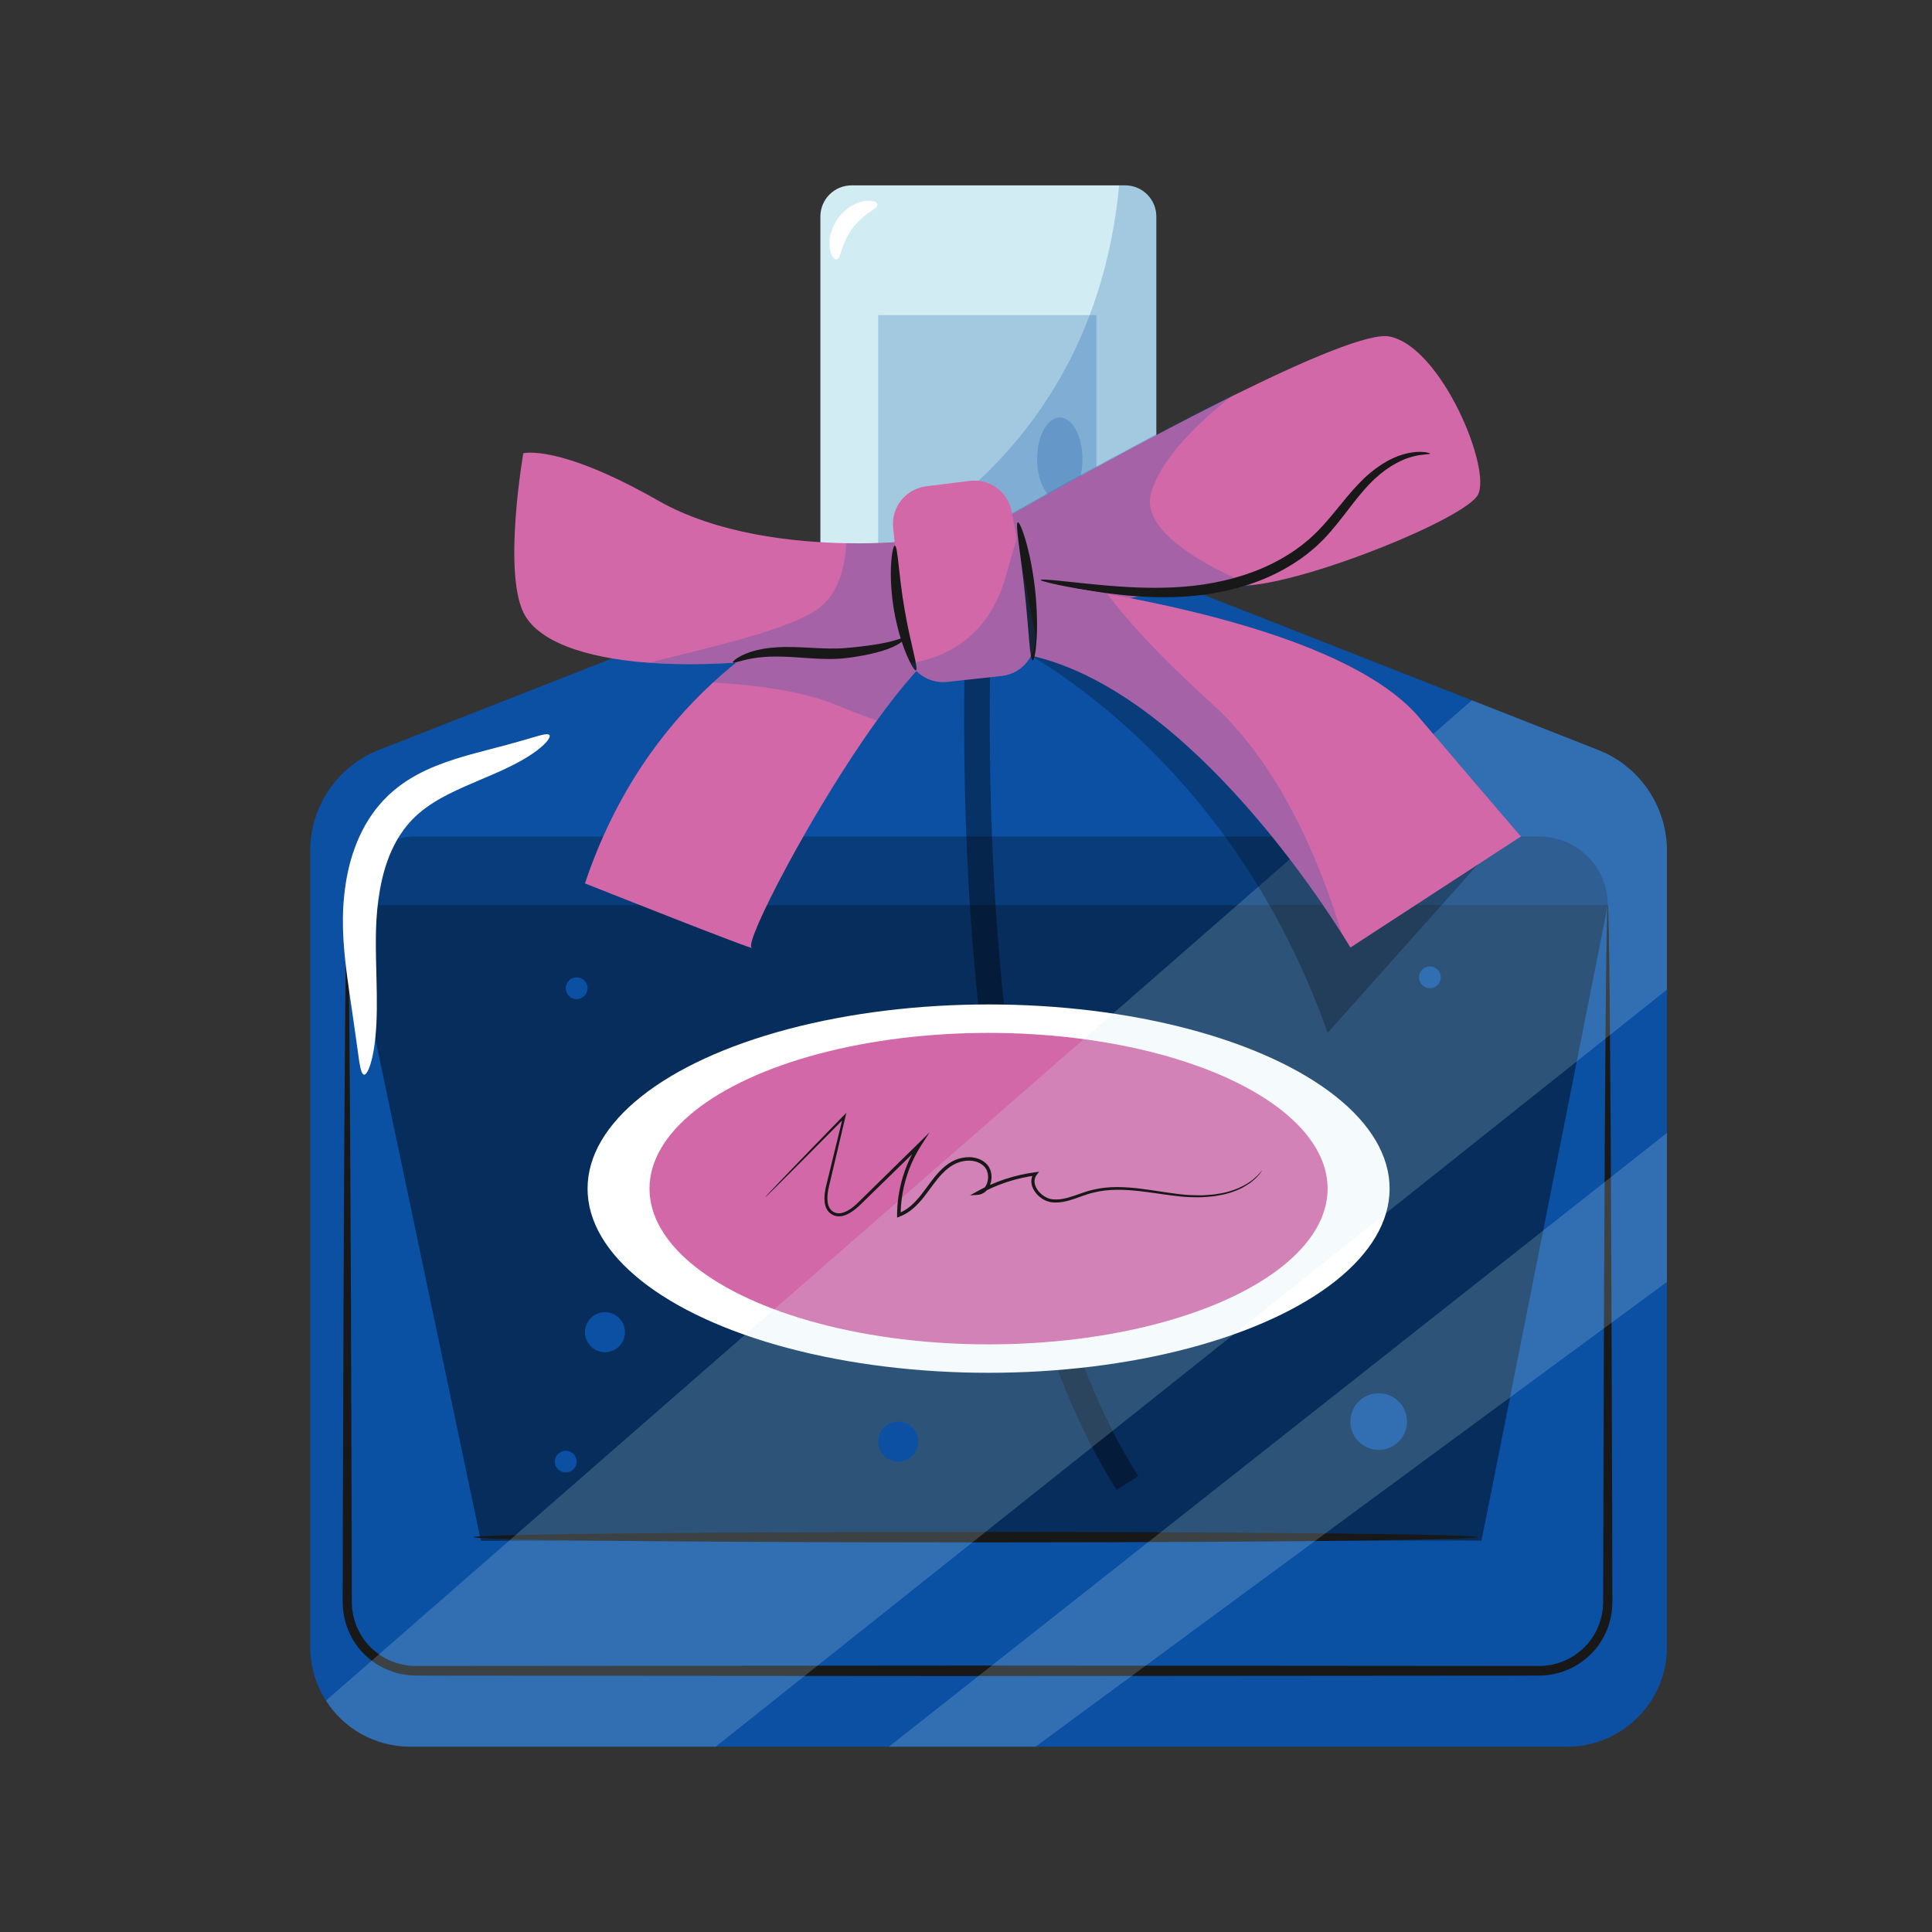 <?xml version="1.0" encoding="utf-8"?>
<!-- Generator: Adobe Illustrator 15.0.0, SVG Export Plug-In . SVG Version: 6.00 Build 0)  -->
<!DOCTYPE svg PUBLIC "-//W3C//DTD SVG 1.1//EN" "http://www.w3.org/Graphics/SVG/1.1/DTD/svg11.dtd">
<svg version="1.1" xmlns="http://www.w3.org/2000/svg" xmlns:xlink="http://www.w3.org/1999/xlink" x="0px" y="0px" width="100px"
	 height="100px" viewBox="0 0 100 100" enable-background="new 0 0 100 100" xml:space="preserve">
<rect x="0" y="0" width="100" height="100" fill="#333333" stroke="none"/>
<g id="Layer_1" display="none">
	<g display="inline">
		<path fill="#EAC27F" d="M96.376,72.439c0,8.152-20.57,14.761-45.941,14.761c-25.376,0-45.943-6.608-45.943-14.761
			s20.567-14.765,45.943-14.765C75.806,57.675,96.376,64.287,96.376,72.439z"/>
		<path fill="#0BADD3" d="M6.556,30.345v38.702c0,8.15,19.645,14.757,43.879,14.757c24.235,0,43.874-6.606,43.874-14.757V30.345
			H6.556z"/>
		<path fill="#EAC27F" d="M96.376,30.345c0,8.157-20.57,14.761-45.941,14.761c-25.376,0-45.943-6.604-45.943-14.761
			c0-8.153,20.567-14.76,45.943-14.76C75.806,15.584,96.376,22.192,96.376,30.345z"/>
		<path fill="#F3DBB3" d="M50.435,41.841c-25.656,0-42.676-6.918-42.676-11.496c0-4.576,17.02-11.495,42.676-11.495
			c25.653,0,42.672,6.919,42.672,11.495C93.107,34.922,76.088,41.841,50.435,41.841L50.435,41.841z"/>
		<path fill="#EAC27F" d="M50.435,39.669c-17.827,0-36.774-3.268-36.774-9.324c0-6.055,18.947-9.323,36.774-9.323
			c17.828,0,36.775,3.268,36.775,9.323C87.21,36.401,68.263,39.669,50.435,39.669L50.435,39.669z M50.435,22.943
			c-21.593,0-34.852,4.311-34.852,7.402c0,3.091,13.259,7.402,34.852,7.402s34.853-4.311,34.853-7.402
			C85.288,27.254,72.028,22.943,50.435,22.943L50.435,22.943z"/>
		<path fill="#EAC27F" d="M50.435,34.311c-6.478,0-12.576-0.316-17.17-0.889c-7.294-0.909-7.905-2.065-7.905-3.077
			c0-1.012,0.611-2.168,7.905-3.078c4.594-0.571,10.691-0.887,17.17-0.887c6.479,0,12.576,0.316,17.17,0.887
			c7.294,0.909,7.904,2.065,7.904,3.078c0,1.012-0.61,2.168-7.904,3.077C63.01,33.995,56.913,34.311,50.435,34.311L50.435,34.311z
			 M27.693,30.345c2.198,0.939,10.397,2.045,22.742,2.045s20.544-1.105,22.742-2.045c-2.197-0.939-10.396-2.043-22.742-2.043
			S29.891,29.406,27.693,30.345L27.693,30.345z"/>
		<g>
			<path fill="#C0BEB4" d="M89.718,50.238c-3.99,1.126-11.01,4.254-13.667,6.902c-1.635,1.641-1.884,3.813-0.559,5.419
				c2.667,3.229,9.481,6.687,13.112,7.475c0.758,0.162,1.435-0.111,1.062-1.005c-1.081-2.604-2.588-4.215-5.45-7.569
				c3.293-3.298,6.468-9.354,6.666-10.096C91.084,50.621,90.718,49.956,89.718,50.238z"/>
			<path fill="#C0BEB4" d="M64.125,59.686c0,0,1.682-4.78,1.216-5.069c-5.224-3.212-16.06-6.27-16.647-5.778
				c-2.852,2.413-4.803,8.012-4.803,8.012S54.988,57.217,64.125,59.686z"/>
			<path fill="#B9B7A9" d="M37.289,72.437c2.156,1.048,3.864,1.713,3.743,2.123c-0.739,2.414,0.31,6.579-0.612,6.291
				c-3.044-0.953-6.001-3.65-7.426-5.487C34.105,74.401,37.289,72.437,37.289,72.437z"/>
			<path fill="#C0BEB4" d="M71.014,68.836c-1.806,4.972-12.779,10.555-13.32,10.137c-2.609-2.043-4.526-6.939-4.526-6.939
				S63.32,72.411,71.014,68.836z"/>
			<path fill="#DCE2E6" d="M80.582,60.803c-0.066,3.705-13.633,16.705-39.454,15.806C24.052,76.006,12.604,63.61,12.672,59.897
				c0.068-3.709,15.626-7.095,32.699-6.223C62.442,54.537,80.65,57.089,80.582,60.803z"/>
			<path fill="#5B6D7B" d="M48.515,56.71c11.411,0.574,23.198,1.842,32.013,3.722c-1.108-3.511-18.662-5.917-35.157-6.757
				c-17.073-0.872-32.63,2.514-32.699,6.223c-0.009,0.313,0.078,0.696,0.233,1.121C20.835,57.968,34.271,55.979,48.515,56.71z"/>
			<path fill="#FFFFFF" d="M29.573,61.028c0,2.157-1.759,3.91-3.922,3.91c-2.157,0-3.91-1.753-3.91-3.91
				c0-2.168,1.753-3.921,3.91-3.921C27.814,57.107,29.573,58.86,29.573,61.028z"/>
			<path fill="#070404" d="M28.627,61.028c0,1.641-1.328,2.97-2.977,2.97c-1.642,0-2.971-1.329-2.971-2.97
				c0-1.651,1.329-2.979,2.971-2.979C27.3,58.049,28.627,59.377,28.627,61.028z"/>
			<path fill="#B9B7A9" d="M35.939,64.991c4.438,1.396,8.543,4.9,8.935,4.01c1.476-3.333,5.794-7.043,4.762-7.259
				c-6.191-1.308-11.389-0.437-13.657,0.786C35.603,62.733,35.939,64.991,35.939,64.991z"/>
			<g>
				<path fill="#828282" d="M16.977,61.588c-0.931-0.53-3.126-1.486-4.071-0.533c-0.058,0.058-0.037,0.14,0.024,0.185
					c0.411,0.307,1.023,0.243,1.513,0.265c0.845,0.039,1.627,0.053,2.444,0.299C17.015,61.841,17.093,61.653,16.977,61.588
					L16.977,61.588z"/>
			</g>
			<path fill="#828282" d="M34.536,56.88c2.974,3.196,3.848,8.98-0.431,14.234C35.646,67.071,36.46,62.147,34.536,56.88z"/>
		</g>
	</g>
</g>
<g id="Layer_2" display="none">
	<linearGradient id="SVGID_1_" gradientUnits="userSpaceOnUse" x1="45.826" y1="14.515" x2="54.004" y2="14.515">
		<stop  offset="0.006" style="stop-color:#005928"/>
		<stop  offset="0.343" style="stop-color:#86B998"/>
		<stop  offset="0.444" style="stop-color:#DFF0DF"/>
		<stop  offset="1" style="stop-color:#007C3D"/>
	</linearGradient>
	<path display="inline" fill="url(#SVGID_1_)" d="M53.602,10.488c0.03,0.005,0.062,0.006,0.094,0.008
		c0.17,0.016,0.309-0.122,0.309-0.297c0-0.655,0-1.31,0-1.964c0-0.176-0.139-0.325-0.309-0.344
		c-0.032-0.005-0.063-0.006-0.094-0.011c0-0.249,0-0.499,0-0.748c0-0.176-0.14-0.339-0.311-0.369
		c-1.138-0.205-2.246-0.646-3.375-0.632c-1.133,0.014-2.237,0.47-3.376,0.653c-0.17,0.029-0.31,0.186-0.31,0.362
		c0,0.249,0,0.499,0,0.747c-0.031,0.003-0.062,0.007-0.093,0.009c-0.171,0.016-0.311,0.161-0.311,0.337c0,0.655,0,1.309,0,1.964
		c0,0.176,0.139,0.313,0.311,0.303c0.031-0.002,0.062-0.004,0.093-0.007c0,4.132,0,8.265,0,12.397c2.458,0,4.915,0,7.373,0
		C53.602,18.761,53.602,14.625,53.602,10.488z"/>
	<linearGradient id="SVGID_2_" gradientUnits="userSpaceOnUse" x1="39.772" y1="61.447" x2="60.059" y2="61.447">
		<stop  offset="0.006" style="stop-color:#F4F4DB"/>
		<stop  offset="0.511" style="stop-color:#F8F9ED"/>
		<stop  offset="1" style="stop-color:#F5F6D3"/>
	</linearGradient>
	<path display="inline" fill="url(#SVGID_2_)" d="M46.229,25.198c0,0.908,0,2.43,0,3.338h0c-0.813,2.762-3.089,5.037-4.557,7.378
		c-2.524,4.034-1.805,10.131-1.805,15.174c0,14.201,0,28.4,0,42.602c0,0,0.006,2.083,1.501,3.056
		c2.834,0.832,5.789,0.96,8.684,0.949c0.156-0.001,0.311-0.003,0.466-0.005c2.65-0.037,5.352-0.188,7.943-0.977
		c1.502-0.991,1.501-3.085,1.501-3.085c0-14.189,0-28.381,0-42.57c0-5.04,0.727-11.115-1.805-15.153
		c-1.47-2.338-3.744-4.61-4.557-7.372c0-0.908,0-2.429,0-3.336H46.229z"/>
	<linearGradient id="SVGID_3_" gradientUnits="userSpaceOnUse" x1="46.229" y1="24.048" x2="53.601" y2="24.048">
		<stop  offset="0.006" style="stop-color:#FFFAEB"/>
		<stop  offset="1" style="stop-color:#F3F8E8"/>
	</linearGradient>
	<path display="inline" fill="url(#SVGID_3_)" d="M53.601,22.897h-7.372c0,0.972,0,1.33,0,2.301h7.372
		C53.601,24.227,53.601,23.869,53.601,22.897z"/>
	<radialGradient id="SVGID_4_" cx="45.164" cy="39.649" r="12.191" gradientUnits="userSpaceOnUse">
		<stop  offset="0" style="stop-color:#FFFFFF"/>
		<stop  offset="0.579" style="stop-color:#F6F9E6"/>
		<stop  offset="1" style="stop-color:#F1F7E4"/>
	</radialGradient>
	<path display="inline" fill="url(#SVGID_4_)" d="M42.394,50.241l0.008,1.708h3.783l-0.009-1.735
		c-0.044-6.022-0.088-12.244,4.212-15.678h-5.061C42.315,39.092,42.356,45.159,42.394,50.241z"/>
	
		<radialGradient id="SVGID_5_" cx="69.425" cy="22.823" r="10.93" gradientTransform="matrix(1.02 0 0 1 -23.208 0)" gradientUnits="userSpaceOnUse">
		<stop  offset="0" style="stop-color:#FFFFFF"/>
		<stop  offset="0.579" style="stop-color:#F6F9E6"/>
		<stop  offset="1" style="stop-color:#F1F7E4"/>
	</radialGradient>
	<rect x="47.418" y="22.844" display="inline" fill="url(#SVGID_5_)" width="1.477" height="6.698"/>
	
		<linearGradient id="SVGID_6_" gradientUnits="userSpaceOnUse" x1="-689.268" y1="10.984" x2="-681.895" y2="10.984" gradientTransform="matrix(-1 0 0 1 -635.666 0)">
		<stop  offset="0.011" style="stop-color:#FFFCD9"/>
		<stop  offset="0.145" style="stop-color:#EFD8A9"/>
		<stop  offset="0.348" style="stop-color:#DAA548"/>
		<stop  offset="0.522" style="stop-color:#F5CA8C"/>
		<stop  offset="0.64" style="stop-color:#FFE6AE"/>
		<stop  offset="0.764" style="stop-color:#FFF3CC"/>
		<stop  offset="0.848" style="stop-color:#D49E2B"/>
		<stop  offset="0.994" style="stop-color:#FFF2DB"/>
	</linearGradient>
	<rect x="46.229" y="10.733" display="inline" fill="url(#SVGID_6_)" width="7.373" height="0.503"/>
	
		<linearGradient id="SVGID_7_" gradientUnits="userSpaceOnUse" x1="658.748" y1="-679.603" x2="671.089" y2="-667.263" gradientTransform="matrix(0.707 -0.707 0.707 0.707 55.764 1008.055)">
		<stop  offset="0.006" style="stop-color:#FFF5E6"/>
		<stop  offset="0.472" style="stop-color:#FFF5E8"/>
		<stop  offset="1" style="stop-color:#FFF5EA"/>
	</linearGradient>
	<polygon display="inline" fill="url(#SVGID_7_)" points="58.469,61.706 49.743,79.246 41.017,61.706 49.743,44.167 	"/>
	<linearGradient id="SVGID_8_" gradientUnits="userSpaceOnUse" x1="42.323" y1="70.231" x2="57.418" y2="70.231">
		<stop  offset="0.006" style="stop-color:#FFF5E6"/>
		<stop  offset="0.472" style="stop-color:#FFF5E8"/>
		<stop  offset="1" style="stop-color:#FFF5EA"/>
	</linearGradient>
	<rect x="42.323" y="66.918" display="inline" fill="url(#SVGID_8_)" width="15.095" height="6.626"/>
	
		<linearGradient id="SVGID_9_" gradientUnits="userSpaceOnUse" x1="658.748" y1="-679.603" x2="671.089" y2="-667.263" gradientTransform="matrix(0.707 -0.707 0.707 0.707 55.764 1008.055)">
		<stop  offset="0.006" style="stop-color:#FFF5E6"/>
		<stop  offset="0.472" style="stop-color:#FFF5E8"/>
		<stop  offset="1" style="stop-color:#FFF5EA"/>
	</linearGradient>
	<polygon display="inline" fill="url(#SVGID_9_)" points="58.469,61.706 49.743,79.246 41.017,61.706 49.743,44.167 	"/>
	<g display="inline">
		<linearGradient id="SVGID_10_" gradientUnits="userSpaceOnUse" x1="45.122" y1="49.013" x2="54.363" y2="74.401">
			<stop  offset="0.011" style="stop-color:#FFFCD9"/>
			<stop  offset="0.145" style="stop-color:#EFD8A9"/>
			<stop  offset="0.348" style="stop-color:#DAA548"/>
			<stop  offset="0.522" style="stop-color:#F5CA8C"/>
			<stop  offset="0.64" style="stop-color:#FFE6AE"/>
			<stop  offset="0.764" style="stop-color:#FFF3CC"/>
			<stop  offset="0.848" style="stop-color:#D49E2B"/>
			<stop  offset="0.994" style="stop-color:#FFF2DB"/>
		</linearGradient>
		<path fill="url(#SVGID_10_)" d="M42.59,61.706l7.152,14.376l7.151-14.376l-7.151-14.375L42.59,61.706z M49.743,48.018
			c0.195,0.393,6.674,13.417,6.809,13.688c-0.135,0.271-6.614,13.296-6.809,13.688c-0.195-0.393-6.674-13.418-6.81-13.688
			C43.068,61.436,49.547,48.411,49.743,48.018z"/>
	</g>
	<linearGradient id="SVGID_11_" gradientUnits="userSpaceOnUse" x1="42.323" y1="70.231" x2="57.418" y2="70.231">
		<stop  offset="0.006" style="stop-color:#FFF5E6"/>
		<stop  offset="0.472" style="stop-color:#FFF5E8"/>
		<stop  offset="1" style="stop-color:#FFF5EA"/>
	</linearGradient>
	<rect x="42.323" y="66.918" display="inline" fill="url(#SVGID_11_)" width="15.095" height="6.626"/>
	<linearGradient id="SVGID_12_" gradientUnits="userSpaceOnUse" x1="43.129" y1="70.174" x2="56.431" y2="70.174">
		<stop  offset="0.011" style="stop-color:#FFFCD9"/>
		<stop  offset="0.145" style="stop-color:#EFD8A9"/>
		<stop  offset="0.348" style="stop-color:#DAA548"/>
		<stop  offset="0.522" style="stop-color:#F5CA8C"/>
		<stop  offset="0.64" style="stop-color:#FFE6AE"/>
		<stop  offset="0.764" style="stop-color:#FFF3CC"/>
		<stop  offset="0.848" style="stop-color:#D49E2B"/>
		<stop  offset="0.994" style="stop-color:#FFF2DB"/>
	</linearGradient>
	<rect x="43.129" y="68.014" display="inline" fill="url(#SVGID_12_)" width="13.301" height="4.32"/>
	<linearGradient id="SVGID_13_" gradientUnits="userSpaceOnUse" x1="41.727" y1="89.32" x2="58.069" y2="89.32">
		<stop  offset="0.006" style="stop-color:#FFF5E6"/>
		<stop  offset="0.472" style="stop-color:#FFF5E8"/>
		<stop  offset="1" style="stop-color:#FFF5EA"/>
	</linearGradient>
	<rect x="41.728" y="85.616" display="inline" fill="url(#SVGID_13_)" enable-background="new    " width="16.342" height="7.409"/>
	<linearGradient id="SVGID_14_" gradientUnits="userSpaceOnUse" x1="46.203" y1="95.721" x2="53.593" y2="82.92">
		<stop  offset="0.011" style="stop-color:#FFFCD9"/>
		<stop  offset="0.145" style="stop-color:#EFD8A9"/>
		<stop  offset="0.348" style="stop-color:#DAA548"/>
		<stop  offset="0.522" style="stop-color:#F5CA8C"/>
		<stop  offset="0.64" style="stop-color:#FFE6AE"/>
		<stop  offset="0.764" style="stop-color:#FFF3CC"/>
		<stop  offset="0.848" style="stop-color:#D49E2B"/>
		<stop  offset="0.994" style="stop-color:#FFF2DB"/>
	</linearGradient>
	<path display="inline" fill="url(#SVGID_14_)" d="M41.657,85.545v7.552h16.481v-7.552H41.657z M57.998,85.687
		c0,0.138,0,7.131,0,7.269c-0.139,0-16.061,0-16.2,0c0-0.138,0-7.131,0-7.269C41.938,85.687,57.859,85.687,57.998,85.687z"/>
</g>
<g id="Layer_3">
	<g>
		<path fill="#0B50A3" d="M86.281,44.039v41.204c0,2.852-2.313,5.165-5.165,5.165H21.221c-1.827,0-3.433-0.95-4.351-2.383
			c-0.515-0.803-0.813-1.757-0.813-2.782V44.036c0-2.308,1.413-4.379,3.561-5.222l22.846-8.96h17.456l16.265,6.394l6.54,2.571
			C84.87,39.662,86.281,41.733,86.281,44.039z"/>
		<path opacity="0.25" d="M83.219,46.847c0,0-6.481,32.775-6.544,32.904c0-0.188-51.785,0-51.785,0l-6.917-32.904
			c0-1.962,1.59-3.552,3.552-3.552h58.142C81.629,43.295,83.219,44.885,83.219,46.847z"/>
		<path opacity="0.38" d="M57.795,77.113c-2.258-3.56-4.066-8.271-5.374-14.004c-1.041-4.559-1.771-9.775-2.169-15.506
			c-0.679-9.743-0.157-17.715-0.151-17.795l1.322,0.089c-0.006,0.079-0.522,7.976,0.151,17.631
			c0.888,12.718,3.426,22.704,7.34,28.876L57.795,77.113z"/>
		<path opacity="0.23" fill="#0C50A3" d="M83.219,46.847v36.082c0,1.962-1.59,3.552-3.553,3.552H21.524
			c-1.961,0-3.552-1.59-3.552-3.552V46.847l6.917,32.904c0,0,51.785-0.188,51.785,0C76.737,79.622,83.219,46.847,83.219,46.847z"/>
		<polygon opacity="0.25" points="17.973,46.847 83.219,46.847 76.675,79.751 24.89,79.751 		"/>
		<ellipse fill="#FFFFFF" cx="51.169" cy="61.523" rx="20.757" ry="9.533"/>
		<ellipse fill="#D368A8" cx="51.168" cy="61.523" rx="17.55" ry="8.061"/>
		<path fill="#D1EDF3" d="M59.85,11.208v18.645H42.463V11.208c0-0.891,0.722-1.613,1.613-1.613h14.16
			C59.128,9.595,59.85,10.317,59.85,11.208z"/>
		<rect x="45.454" y="16.311" opacity="0.23" fill="#0C50A3" width="11.301" height="13.543"/>
		<ellipse opacity="0.23" fill="#0C50A3" cx="54.854" cy="23.759" rx="1.174" ry="2.15"/>
		<path fill="#181818" d="M83.219,46.847c0.009,0,0.019,0.124,0.028,0.365c0.009,0.241,0.018,0.601,0.026,1.072
			c0.018,0.942,0.035,2.332,0.051,4.121c0.033,3.579,0.063,8.759,0.087,15.158c0.011,3.2,0.022,6.705,0.034,10.469
			c0.002,0.94,0.005,1.897,0.007,2.869c0.001,0.485,0.002,0.977,0.003,1.47c0.001,0.124,0.001,0.247,0.002,0.371v0.186l-0.01,0.198
			c-0.004,0.066-0.006,0.133-0.01,0.199l-0.03,0.198c-0.011,0.065-0.018,0.132-0.033,0.196l-0.05,0.195
			c-0.136,0.517-0.386,1.008-0.729,1.429c-0.347,0.418-0.785,0.765-1.281,1.004c-0.496,0.241-1.049,0.373-1.607,0.38
			c-0.526,0.005-1.049,0.003-1.579,0.005c-8.462,0.007-17.766,0.014-27.531,0.021c-9.766-0.008-19.069-0.015-27.532-0.021
			c-0.53-0.002-1.052,0-1.579-0.005c-0.558-0.007-1.111-0.139-1.606-0.38c-0.496-0.239-0.935-0.586-1.282-1.004
			c-0.343-0.421-0.593-0.912-0.73-1.429l-0.049-0.195c-0.016-0.064-0.021-0.131-0.033-0.196l-0.029-0.198
			c-0.005-0.066-0.007-0.133-0.011-0.199l-0.009-0.198v-0.186c0-0.124,0-0.247,0.001-0.371c0.001-0.493,0.002-0.984,0.003-1.47
			c0.002-0.972,0.005-1.929,0.007-2.869c0.012-3.764,0.023-7.269,0.033-10.469c0.025-6.399,0.054-11.579,0.086-15.158
			c0.017-1.79,0.034-3.179,0.051-4.121c0.009-0.471,0.018-0.831,0.027-1.072c0.009-0.242,0.019-0.365,0.028-0.365
			s0.019,0.124,0.028,0.365c0.009,0.241,0.018,0.601,0.027,1.072c0.018,0.942,0.035,2.332,0.051,4.121
			c0.032,3.579,0.062,8.759,0.087,15.158c0.01,3.2,0.021,6.705,0.033,10.469c0.002,0.94,0.005,1.897,0.007,2.869
			c0.001,0.485,0.002,0.977,0.003,1.47c0,0.124,0.001,0.247,0.001,0.371l0,0.186l0.009,0.175c0.004,0.058,0.005,0.116,0.01,0.173
			l0.027,0.173c0.01,0.058,0.015,0.115,0.028,0.172l0.045,0.169c0.121,0.451,0.34,0.879,0.641,1.244
			c0.305,0.364,0.688,0.664,1.121,0.871c0.432,0.207,0.912,0.32,1.398,0.325c0.521,0,1.046,0,1.574-0.001
			c8.462-0.006,17.766-0.014,27.532-0.021c9.766,0.007,19.069,0.015,27.531,0.021c0.528,0.001,1.053,0.001,1.574,0.001
			c0.486-0.005,0.966-0.118,1.398-0.325c0.432-0.207,0.815-0.507,1.119-0.871c0.302-0.365,0.521-0.793,0.643-1.244l0.044-0.169
			c0.014-0.057,0.019-0.114,0.029-0.172l0.026-0.173c0.005-0.057,0.007-0.115,0.01-0.173l0.01-0.175v-0.186
			c0.001-0.124,0.001-0.247,0.002-0.371c0-0.493,0.001-0.984,0.003-1.47c0.002-0.972,0.004-1.929,0.007-2.869
			c0.012-3.764,0.023-7.269,0.033-10.469c0.024-6.399,0.054-11.579,0.087-15.158c0.017-1.79,0.033-3.179,0.052-4.121
			c0.008-0.471,0.018-0.831,0.026-1.072C83.2,46.971,83.209,46.847,83.219,46.847z"/>
		<ellipse fill="#181818" cx="50.502" cy="79.563" rx="25.986" ry="0.273"/>
		<circle fill="#0B50A3" cx="29.847" cy="51.15" r="0.564"/>
		<circle fill="#0B50A3" cx="29.283" cy="75.652" r="0.564"/>
		<circle fill="#0B50A3" cx="74.011" cy="50.586" r="0.564"/>
		<circle fill="#0B50A3" cx="71.361" cy="73.581" r="1.465"/>
		<path fill="#D368A8" d="M48.985,33.319c-1.036,0.702-2.307,2.185-3.595,3.972c-3.388,4.704-6.888,11.516-6.488,11.753
			c0.551,0.327-8.625-3.319-8.625-3.319c1.566-4.667,4.036-8.016,6.625-10.395c4.773-4.385,9.953-5.477,10.625-5.477L48.985,33.319z
			"/>
		<path opacity="0.2" fill="#D1EDF3" d="M86.281,44.039v7.183L37.046,90.407H21.221c-1.827,0-3.433-0.95-4.351-2.383l59.314-51.777
			l6.54,2.571C84.87,39.662,86.281,41.733,86.281,44.039z"/>
		<circle fill="#0B50A3" cx="31.313" cy="68.954" r="1.036"/>
		<path opacity="0.23" fill="#0C50A3" d="M48.985,33.319c-1.036,0.702-2.307,2.185-3.595,3.972c-0.59-0.201-1.303-0.466-2.128-0.811
			c-2.009-0.84-5.011-1.082-6.36-1.15c4.773-4.385,9.953-5.477,10.625-5.477L48.985,33.319z"/>
		<circle fill="#0B50A3" cx="46.49" cy="74.617" r="1.036"/>
		<polygon opacity="0.2" fill="#D1EDF3" points="86.281,58.639 86.281,66.353 53.602,90.407 46.011,90.407 		"/>
		<path fill="#181818" d="M65.323,60.587c0.003,0.001-0.01,0.019-0.034,0.053s-0.063,0.084-0.113,0.15
			c-0.024,0.033-0.059,0.064-0.094,0.103c-0.035,0.037-0.074,0.077-0.118,0.121c-0.044,0.042-0.096,0.082-0.149,0.128
			c-0.027,0.022-0.056,0.047-0.086,0.07c-0.03,0.021-0.063,0.043-0.096,0.065c-0.263,0.183-0.62,0.362-1.065,0.488
			c-0.221,0.066-0.465,0.111-0.727,0.151c-0.263,0.03-0.541,0.056-0.837,0.056c-0.295,0.001-0.606-0.011-0.93-0.045
			s-0.659-0.08-1.008-0.129c-0.695-0.098-1.446-0.219-2.247-0.215c-0.4,0.004-0.812,0.043-1.221,0.145
			c-0.409,0.094-0.81,0.279-1.25,0.405c-0.22,0.062-0.452,0.111-0.693,0.11c-0.061,0.002-0.12-0.004-0.181-0.008
			c-0.062-0.006-0.125-0.017-0.186-0.034c-0.12-0.032-0.234-0.087-0.341-0.153c-0.209-0.137-0.389-0.327-0.492-0.567
			c-0.052-0.12-0.082-0.254-0.072-0.392c0.006-0.067,0.02-0.137,0.045-0.201s0.061-0.125,0.102-0.18l0.076,0.134
			c-1.005,0.134-2.027,0.462-2.976,0.996l-0.048-0.165c0.102-0.007,0.2-0.042,0.281-0.105c0.083-0.063,0.147-0.151,0.194-0.249
			c0.092-0.196,0.112-0.435,0.051-0.646c-0.03-0.105-0.082-0.204-0.155-0.283c-0.077-0.077-0.167-0.15-0.269-0.197
			c-0.102-0.05-0.211-0.084-0.326-0.104c-0.115-0.017-0.232-0.018-0.349-0.008c-0.234,0.022-0.467,0.096-0.675,0.214
			c-0.208,0.118-0.396,0.278-0.568,0.457c-0.345,0.357-0.619,0.79-0.943,1.2c-0.169,0.214-0.352,0.419-0.561,0.599
			c-0.208,0.18-0.446,0.329-0.707,0.424l-0.122,0.045l0-0.13c0.004-1.346,0.413-2.645,1.102-3.709l0.136,0.111
			c-0.783,0.764-1.543,1.506-2.275,2.221c-0.183,0.179-0.365,0.355-0.545,0.531c-0.089,0.088-0.179,0.175-0.268,0.262
			c-0.088,0.087-0.182,0.175-0.279,0.254c-0.196,0.158-0.41,0.302-0.663,0.37c-0.125,0.032-0.263,0.04-0.394,0.007
			c-0.131-0.031-0.248-0.103-0.34-0.197c-0.093-0.095-0.152-0.215-0.187-0.335c-0.035-0.122-0.046-0.244-0.047-0.363
			c-0.001-0.239,0.042-0.469,0.094-0.689c0.105-0.435,0.208-0.857,0.309-1.267c0.2-0.819,0.388-1.59,0.563-2.303l0.103,0.058
			c-1.272,1.286-2.299,2.318-3.009,3.028c-0.355,0.354-0.631,0.628-0.819,0.812c-0.094,0.092-0.166,0.162-0.215,0.208
			c-0.049,0.047-0.075,0.069-0.078,0.066c-0.002-0.002,0.02-0.028,0.065-0.079c0.045-0.05,0.113-0.123,0.203-0.22
			c0.18-0.191,0.449-0.473,0.796-0.834c0.695-0.724,1.708-1.771,2.969-3.068l0.154-0.158l-0.051,0.216
			c-0.168,0.715-0.351,1.485-0.544,2.308c-0.098,0.41-0.198,0.833-0.301,1.269c-0.05,0.213-0.089,0.433-0.086,0.653
			c0.002,0.216,0.048,0.442,0.194,0.591c0.071,0.073,0.165,0.13,0.266,0.153c0.101,0.024,0.21,0.019,0.317-0.01
			c0.214-0.058,0.416-0.189,0.6-0.34c0.093-0.076,0.179-0.159,0.268-0.246c0.089-0.087,0.178-0.175,0.268-0.263
			c0.179-0.176,0.36-0.354,0.542-0.532c0.731-0.718,1.489-1.462,2.27-2.228l0.565-0.556l-0.43,0.666
			c-0.669,1.037-1.065,2.305-1.069,3.613l-0.121-0.086c0.235-0.087,0.455-0.223,0.65-0.392c0.196-0.168,0.371-0.365,0.536-0.573
			c0.316-0.399,0.593-0.838,0.955-1.213c0.181-0.188,0.381-0.358,0.61-0.489c0.23-0.131,0.485-0.21,0.747-0.235
			c0.13-0.012,0.263-0.01,0.394,0.011c0.13,0.021,0.258,0.061,0.378,0.119c0.121,0.058,0.226,0.141,0.32,0.237
			c0.093,0.103,0.157,0.227,0.194,0.354c0.072,0.258,0.049,0.532-0.063,0.771c-0.058,0.118-0.138,0.23-0.247,0.313
			c-0.107,0.084-0.243,0.133-0.378,0.141l-0.383,0.023l0.335-0.187c0.971-0.544,2.016-0.875,3.041-1.008l0.199-0.026l-0.122,0.159
			c-0.066,0.086-0.106,0.186-0.113,0.292c-0.009,0.105,0.015,0.214,0.057,0.314c0.087,0.203,0.246,0.376,0.431,0.497
			c0.093,0.059,0.192,0.107,0.297,0.135c0.052,0.016,0.103,0.024,0.157,0.03c0.055,0.004,0.109,0.009,0.165,0.008
			c0.221,0.002,0.439-0.043,0.652-0.102c0.426-0.119,0.83-0.304,1.257-0.399c0.423-0.103,0.847-0.14,1.254-0.141
			c0.818,0.002,1.571,0.131,2.267,0.233c0.347,0.053,0.681,0.102,1.001,0.139c0.319,0.037,0.627,0.052,0.918,0.055
			c0.292,0.004,0.567-0.018,0.826-0.044c0.257-0.036,0.498-0.075,0.718-0.138c0.438-0.117,0.793-0.285,1.055-0.458
			c0.033-0.021,0.066-0.041,0.097-0.062c0.03-0.022,0.059-0.045,0.086-0.065c0.054-0.044,0.106-0.083,0.152-0.122
			c0.043-0.041,0.083-0.08,0.12-0.114c0.036-0.036,0.072-0.065,0.098-0.098c0.054-0.063,0.095-0.109,0.123-0.141
			C65.306,60.601,65.322,60.585,65.323,60.587z"/>
		<path opacity="0.25" d="M51.622,32.997c0,0,11.664,5.112,17.097,20.464l7.77-8.71C76.488,44.751,61.901,31.531,51.622,32.997z"/>
		<path opacity="0.23" fill="#0C50A3" d="M59.85,11.208v18.645H42.463c0,0,13.926-4.09,15.463-20.258h0.31
			C59.128,9.595,59.85,10.317,59.85,11.208z"/>
		<path fill="#D368A8" d="M76.488,25.625c-0.688,1.205-8.427,4.373-11.806,4.67c-0.291,0.025-0.548,0.029-0.767,0.009
			c-1.357-0.123-4.138,0.368-6.62,0.901c-2.573,0.553-4.824,1.15-4.824,1.15l-0.159-0.614l-1.144-4.433
			c0,0,6.873-3.969,12.771-6.884c3.665-1.811,6.954-3.214,7.985-3.006C74.619,17.959,77.236,24.315,76.488,25.625z"/>
		<path fill="#D368A8" d="M49.904,32.354c0,0-3.725,1.191-10.336,1.828c-2.222,0.214-4.241,0.251-5.983,0.123
			c-3.441-0.253-5.8-1.153-6.499-2.612c-1.05-2.198,0-8.232,0-8.232s1.812-0.497,6.975,2.447c3.051,1.741,7.012,2.158,9.74,2.209
			c1.888,0.035,3.186-0.106,3.186-0.106L49.904,32.354z"/>
		<path opacity="0.23" fill="#0C50A3" d="M64.914,30.339l-7.618,0.818l-4.983,0.536l-1.144-4.433c0,0,6.873-3.97,12.771-6.885
			c0.001,0-3.717,2.678-4.372,5.202c-0.576,2.224,4.016,4.226,5.114,4.67C64.829,30.307,64.914,30.339,64.914,30.339z"/>
		<path opacity="0.23" fill="#0C50A3" d="M49.904,32.354c0,0-3.725,1.191-10.336,1.828c-2.222,0.214-4.241,0.251-5.983,0.123
			c2.225-0.6,7.21-1.619,8.809-2.834c1.033-0.784,1.348-2.176,1.407-3.354c1.888,0.035,3.186-0.106,3.186-0.106L49.904,32.354z"/>
		<path fill="#FFFFFF" d="M45.415,10.586c0.004,0.063-0.045,0.13-0.127,0.196c-0.021,0.017-0.043,0.033-0.068,0.049
			c-0.024,0.018-0.05,0.038-0.077,0.058c-0.054,0.041-0.117,0.074-0.18,0.126c-0.032,0.024-0.065,0.047-0.1,0.07
			c-0.035,0.024-0.067,0.055-0.103,0.082c-0.072,0.051-0.14,0.12-0.216,0.183c-0.143,0.138-0.29,0.294-0.427,0.475
			c-0.133,0.184-0.24,0.37-0.33,0.547c-0.038,0.09-0.084,0.175-0.112,0.259c-0.015,0.042-0.035,0.083-0.048,0.122
			c-0.012,0.04-0.025,0.078-0.038,0.116c-0.031,0.075-0.044,0.145-0.068,0.208c-0.012,0.032-0.023,0.063-0.033,0.091
			c-0.008,0.028-0.018,0.055-0.027,0.08c-0.039,0.098-0.089,0.165-0.15,0.179c-0.061,0.014-0.129-0.028-0.2-0.128
			c-0.018-0.025-0.036-0.054-0.054-0.086c-0.017-0.032-0.029-0.068-0.043-0.107c-0.026-0.078-0.058-0.171-0.066-0.275
			c-0.006-0.052-0.012-0.107-0.016-0.165c-0.004-0.058,0.002-0.116,0.004-0.179c0.002-0.125,0.031-0.254,0.061-0.391
			c0.073-0.269,0.2-0.552,0.39-0.813c0.193-0.257,0.428-0.462,0.663-0.61c0.123-0.068,0.237-0.133,0.356-0.172
			c0.059-0.021,0.113-0.043,0.169-0.057c0.057-0.013,0.111-0.023,0.163-0.033c0.102-0.022,0.2-0.019,0.283-0.017
			c0.042,0.002,0.08,0.003,0.115,0.01c0.036,0.007,0.069,0.017,0.098,0.026C45.351,10.472,45.411,10.524,45.415,10.586z"/>
		<path fill="#181818" d="M74.021,23.48c-0.002,0.019-0.083,0.031-0.23,0.039c-0.148,0.019-0.366,0.032-0.636,0.104
			c-0.537,0.13-1.281,0.487-2.008,1.17c-0.363,0.337-0.721,0.76-1.089,1.229c-0.37,0.469-0.75,0.993-1.205,1.515
			c-0.113,0.131-0.233,0.261-0.357,0.389c-0.126,0.127-0.259,0.25-0.392,0.376c-0.14,0.119-0.279,0.241-0.425,0.356
			c-0.074,0.056-0.149,0.113-0.225,0.169l-0.113,0.085l-0.117,0.079c-0.627,0.429-1.327,0.797-2.075,1.083
			c-0.749,0.285-1.508,0.484-2.248,0.618c-0.74,0.133-1.464,0.194-2.15,0.213c-1.376,0.038-2.604-0.086-3.626-0.224
			c-1.021-0.143-1.838-0.299-2.399-0.418c-0.563-0.121-0.87-0.207-0.863-0.244c0.005-0.037,0.324-0.022,0.896,0.034
			c0.571,0.055,1.395,0.152,2.41,0.245c1.016,0.086,2.228,0.167,3.563,0.104c0.667-0.033,1.363-0.102,2.074-0.237
			c0.71-0.135,1.435-0.33,2.147-0.602c0.713-0.272,1.376-0.617,1.97-1.015l0.112-0.074l0.106-0.079
			c0.071-0.052,0.144-0.104,0.213-0.156c0.14-0.107,0.271-0.22,0.404-0.329c0.125-0.118,0.253-0.229,0.372-0.347
			c0.119-0.119,0.235-0.24,0.347-0.363c0.446-0.491,0.838-1,1.229-1.465c0.392-0.466,0.778-0.891,1.184-1.232
			c0.203-0.17,0.404-0.321,0.604-0.451c0.202-0.127,0.396-0.24,0.589-0.326c0.382-0.181,0.738-0.273,1.031-0.313
			c0.295-0.044,0.526-0.022,0.679-0.006C73.946,23.437,74.023,23.461,74.021,23.48z"/>
		<path fill="#D368A8" d="M78.725,43.295l-8.829,5.749c0,0-0.159-0.273-0.46-0.747c-1.955-3.085-9.867-14.676-18.331-14.611
			l0.316-3.788c0,0,2.521,0.236,5.9,0.842c5.465,0.978,13.178,2.921,16.126,6.386C78.218,42.735,78.725,43.295,78.725,43.295z"/>
		<path opacity="0.23" fill="#0C50A3" d="M69.436,48.297c-1.955-3.085-9.867-14.676-18.331-14.611l0.316-3.788
			c0,0,2.521,0.236,5.9,0.842c0.715,0.984,2.265,2.828,5.473,5.741C66.56,39.9,68.601,45.489,69.436,48.297z"/>
		<path fill="#D368A8" d="M51.84,34.988l-2.811,0.305c-0.798,0.087-1.535-0.318-1.911-0.972c-0.133-0.231-0.221-0.494-0.25-0.776
			l-0.639-6.229c-0.108-1.06,0.649-2.011,1.706-2.144l2.259-0.282c1.025-0.129,1.971,0.561,2.167,1.574l0.267,1.391l0.924,4.815
			C53.768,33.795,52.978,34.864,51.84,34.988z"/>
		<path fill="#181818" d="M53.453,34.183c-0.156-0.006-0.201-1.612-0.417-3.571c-0.207-1.959-0.505-3.538-0.353-3.578
			c0.07-0.018,0.239,0.357,0.42,0.992c0.091,0.316,0.182,0.698,0.266,1.126c0.082,0.428,0.155,0.901,0.21,1.402
			c0.054,0.5,0.083,0.979,0.094,1.414c0.01,0.436,0.002,0.828-0.02,1.157C53.611,33.782,53.526,34.185,53.453,34.183z"/>
		<path fill="#181818" d="M47.411,34.698c-0.067,0.026-0.271-0.292-0.503-0.852c-0.058-0.14-0.118-0.294-0.176-0.463
			c-0.06-0.167-0.115-0.35-0.172-0.541c-0.109-0.385-0.211-0.814-0.289-1.271c-0.076-0.456-0.123-0.895-0.146-1.294
			c-0.009-0.2-0.018-0.39-0.016-0.567c-0.001-0.178,0.005-0.344,0.013-0.495c0.034-0.604,0.122-0.973,0.195-0.97
			c0.158,0.007,0.188,1.473,0.494,3.235C47.102,33.246,47.558,34.639,47.411,34.698z"/>
		<path fill="#181818" d="M46.858,32.997c0.022,0.027-0.059,0.142-0.261,0.28c-0.201,0.136-0.52,0.287-0.926,0.411
			c-0.406,0.127-0.899,0.232-1.447,0.315c-0.138,0.021-0.275,0.042-0.423,0.058c-0.148,0.019-0.3,0.03-0.454,0.038
			c-0.308,0.016-0.624,0.012-0.944-0.001c-0.64-0.028-1.236-0.088-1.771-0.107c-0.535-0.021-1.013-0.005-1.409,0.046
			c-0.795,0.097-1.253,0.328-1.294,0.254c-0.01-0.016,0.01-0.047,0.056-0.092c0.023-0.022,0.053-0.049,0.09-0.077
			c0.037-0.027,0.082-0.057,0.132-0.089c0.204-0.127,0.526-0.271,0.944-0.376c0.417-0.105,0.928-0.164,1.487-0.169
			c0.561-0.008,1.166,0.038,1.788,0.065c0.311,0.013,0.612,0.021,0.9,0.013c0.144-0.004,0.285-0.01,0.422-0.022
			c0.136-0.01,0.278-0.025,0.412-0.038c0.539-0.055,1.02-0.117,1.417-0.191c0.398-0.071,0.711-0.157,0.925-0.227
			C46.716,33.016,46.833,32.964,46.858,32.997z"/>
		<path opacity="0.23" fill="#0C50A3" d="M51.84,34.988l-2.811,0.305c-0.798,0.087-1.535-0.318-1.911-0.972
			c1.511-0.222,4-1.115,4.949-4.513c0.214-0.763,0.399-1.408,0.561-1.953l0.924,4.815C53.768,33.795,52.978,34.864,51.84,34.988z"/>
		<path fill="#FFFFFF" d="M28.44,38.052c0.068,0.1-0.13,0.396-0.618,0.77c-0.242,0.188-0.557,0.392-0.933,0.598
			c-0.376,0.207-0.815,0.417-1.297,0.627c-0.482,0.212-1.008,0.427-1.548,0.667s-1.096,0.506-1.617,0.836
			c-0.521,0.331-1.001,0.724-1.393,1.219c-0.049,0.063-0.099,0.125-0.148,0.188c-0.047,0.065-0.09,0.134-0.136,0.201
			c-0.096,0.13-0.172,0.279-0.258,0.42c-0.156,0.296-0.305,0.604-0.421,0.938c-0.245,0.66-0.391,1.358-0.485,2.045
			c-0.095,0.689-0.128,1.369-0.132,2.028c-0.004,0.663,0.014,1.305,0.029,1.914c0.016,0.608,0.027,1.185,0.021,1.713
			c-0.008,1.061-0.101,1.934-0.237,2.522c-0.036,0.148-0.072,0.278-0.107,0.391c-0.035,0.111-0.076,0.205-0.112,0.279
			c-0.074,0.149-0.143,0.223-0.205,0.216c-0.062-0.007-0.116-0.095-0.16-0.25c-0.023-0.079-0.04-0.173-0.063-0.285
			c-0.022-0.112-0.042-0.239-0.06-0.382c-0.083-0.573-0.186-1.387-0.34-2.404c-0.075-0.509-0.16-1.069-0.241-1.681
			c-0.081-0.611-0.159-1.274-0.202-1.986c-0.043-0.716-0.046-1.484,0.038-2.282c0.083-0.798,0.24-1.632,0.547-2.463
			c0.146-0.416,0.339-0.817,0.552-1.2c0.116-0.188,0.223-0.379,0.354-0.554c0.064-0.088,0.125-0.178,0.192-0.264
			c0.07-0.083,0.139-0.167,0.209-0.25l0.104-0.123l0.113-0.115c0.075-0.077,0.15-0.153,0.225-0.228
			c0.077-0.074,0.157-0.142,0.235-0.211c0.08-0.068,0.161-0.132,0.241-0.197c0.325-0.253,0.662-0.465,0.996-0.647
			c0.67-0.362,1.324-0.604,1.927-0.799c0.604-0.194,1.16-0.339,1.66-0.471c0.501-0.13,0.946-0.246,1.335-0.354
			c0.389-0.106,0.72-0.205,0.994-0.285C28.044,38.033,28.367,37.943,28.44,38.052z"/>
	</g>
</g>
</svg>
